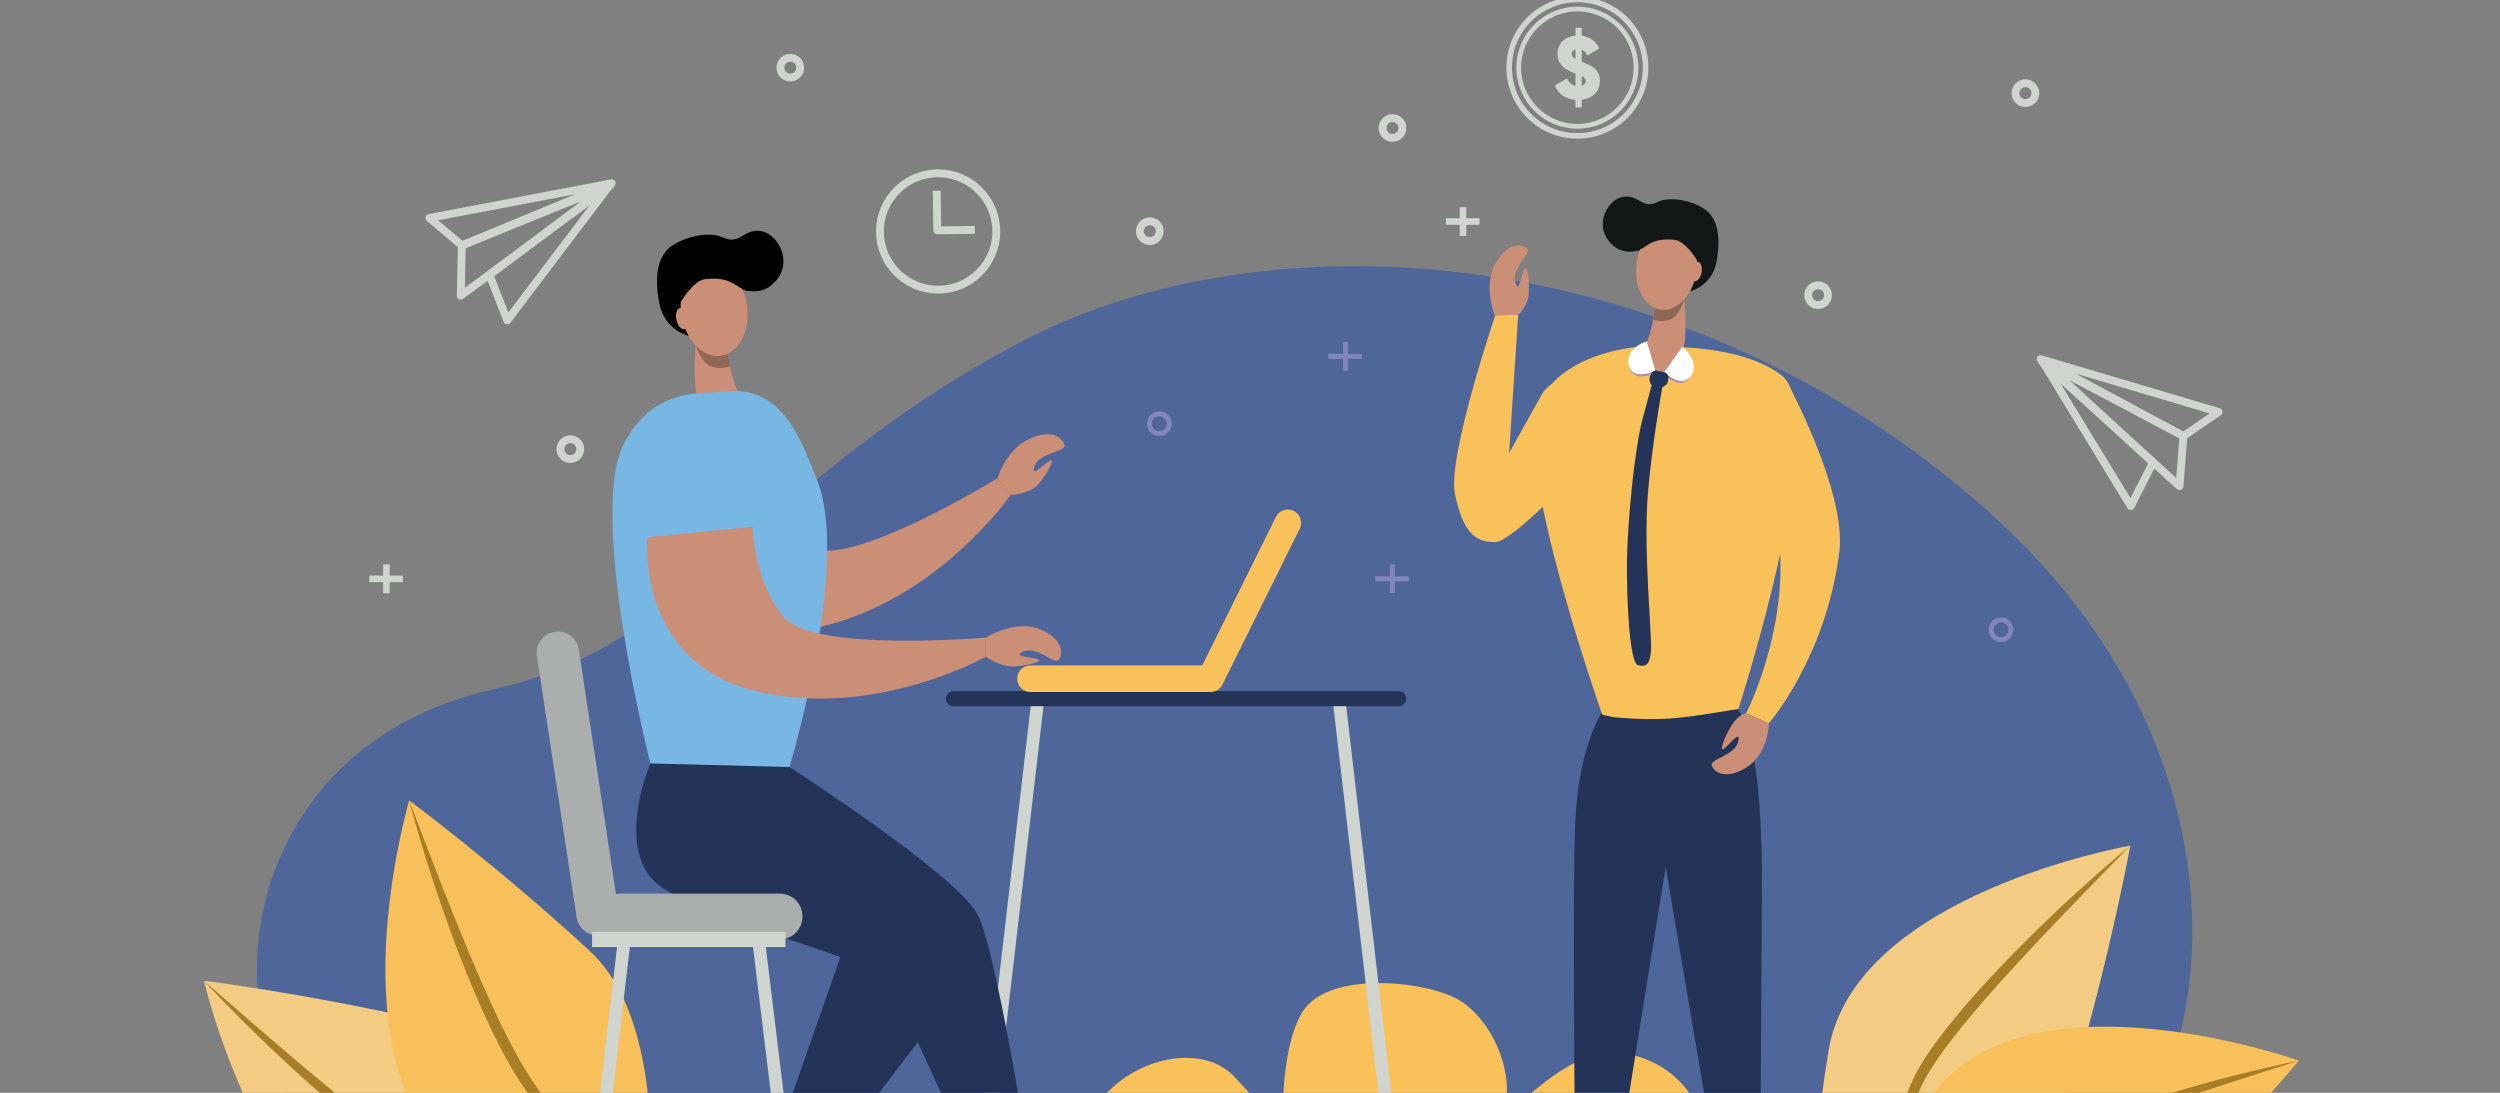 <?xml version="1.0" encoding="UTF-8" standalone="no"?>
<!--Generator: Adobe Illustrator 24.0.2, SVG Export Plug-In . SVG Version: 6.00 Build 0)-->
<svg xmlns:dc="http://purl.org/dc/elements/1.1/" xmlns:cc="http://creativecommons.org/ns#" xmlns:rdf="http://www.w3.org/1999/02/22-rdf-syntax-ns#" xmlns:svg="http://www.w3.org/2000/svg" xmlns="http://www.w3.org/2000/svg" xmlns:sodipodi="http://sodipodi.sourceforge.net/DTD/sodipodi-0.dtd" xmlns:inkscape="http://www.inkscape.org/namespaces/inkscape" version="1.1" id="Ñëîé_1" x="0px" y="0px" viewBox="0 1500 5330 2330" style="enable-background:new 0 0 5330 5330" xml:space="preserve" sodipodi:docname="careers.svg" inkscape:version="0.92.4 (5da689c313, 2019-01-14)">
    <rect x="0" y="1500" width="5330" height="2330" fill="#808080" stroke="none"/>
    <defs id="defs20798"/>
    <sodipodi:namedview pagecolor="#ffffff" bordercolor="#666666" borderopacity="1" objecttolerance="10" gridtolerance="10" guidetolerance="10" inkscape:pageopacity="0" inkscape:pageshadow="2" inkscape:window-width="1366" inkscape:window-height="715" id="namedview20796" showgrid="false" inkscape:zoom="0.39158069" inkscape:cx="3143.2797" inkscape:cy="3690.1424" inkscape:window-x="-8" inkscape:window-y="-8" inkscape:window-maximized="1" inkscape:current-layer="Ñëîé_1"/>
    <style type="text/css" id="style20585">
        @keyframes shake{10%,90%{transform:translate3d(-1px,0,0)}20%,80%{transform:translate3d(2px,0,0)}30%,50%,70%{transform:translate3d(-4px,0,0)}40%,60%{transform:translate3d(4px,0,0)}}.st1{fill:#f3cb83}.st2{fill:#f7c05a}.st3{fill:#a77e26}.st4{fill:#f8c15a}.st7{fill:#131718}.st10{fill:#cb8f78}.st11{fill:#243459}.st12{fill:none}.st13{fill:#b38ab5}.st14{fill:#fff}.st15,.st16,.st17{fill:none;stroke-miterlimit:10}.st15{stroke-linejoin:round;stroke:#cfd4cf;stroke-width:16.733}.st16{stroke:#8186be;stroke-width:10.489}.st17{stroke:#cfd4cf;stroke-width:14.002;stroke-linejoin:round}.st20{fill:#cfd4cf}.st21{fill:none;stroke:#cfd4cf;stroke-width:27.088;stroke-miterlimit:10}.st25{fill:#aaaead}
    </style>
    <path class="bg" d="m 1015.04,2978.84 c -620.51,166.44 -624.42,1007.46 -5.67,1180.13 146.22,40.8 329.14,65.01 557.71,63.97 1329.82,-6.03 2464.73,23.39 2692.93,-49.65 461.72,-147.8 635.11,-978 0.74,-1562.94 -634.37,-584.94 -1534.92,-674.16 -2091.68,-377.43 -556.76,296.73 -689.81,640.27 -1113.48,735.91 -13.78,3.11 -27.29,6.45 -40.55,10.01 z" id="path20587" md="m 1015.04,2978.84 c -620.51,166.44 -624.42,1007.46 -5.67,1180.13 146.22,40.8 329.14,65.01 557.71,63.97 1329.82,-6.03 2464.73,23.39 2692.93,-49.65 461.72,-147.8 635.11,-978 0.74,-1562.94 -634.37,-584.94 -1592.705,-479.136 -2142.242,-283.53 -594.366,211.564 -689.81,235.776 -1062.918,642.01 -13.78,3.11 -27.29,6.45 -40.55,10.01 z" inkscape:connector-curvature="0" style="fill:#4f669b"/>
    <g id="g20597">
        <path class="st1" d="M434.77,3590.89c0,0,135,581.29,471.73,617.9c336.73,36.61,447.51-3.32,447.51-3.32   s-166.61-463.23-426.49-524.27C667.65,3620.16,434.77,3590.89,434.77,3590.89z" id="path20589"/>
        <path class="st2" d="M872.37,3206.52c0,0-167.99,572.63,107.32,769.94c275.31,197.31,391.42,216.97,391.42,216.97   s82.45-485.32-113.91-666.17S872.37,3206.52,872.37,3206.52z" id="path20591"/>
        <path class="st3" d="M434.77,3590.89l52.53,45.93l52.6,45.75c35.11,30.43,70.3,60.72,105.8,90.59   c8.86,7.49,17.76,14.93,26.67,22.34c8.92,7.41,17.82,14.84,26.77,22.19c17.93,14.69,35.88,29.33,54.02,43.72   c18.15,14.36,36.36,28.64,54.84,42.52c18.44,13.92,37.06,27.56,56.01,40.63c9.46,6.55,18.98,12.99,28.61,19.23   c9.64,6.21,19.37,12.24,29.2,18.01c9.84,5.74,19.79,11.21,29.89,16.16c2.53,1.23,5.05,2.48,7.6,3.6c2.54,1.14,5.08,2.34,7.65,3.35   c2.56,1.06,5.12,2.14,7.69,3.05l7.96,2.97l16.54,6.13c5.5,2.06,11.06,4.01,16.45,6.29l16.28,6.64c5.42,2.23,10.86,4.42,16.19,6.84   l16.05,7.1c5.34,2.38,10.73,4.67,15.99,7.22l15.85,7.49c5.27,2.51,10.59,4.94,15.8,7.57c41.95,20.53,83.05,42.59,123.45,65.81   c10.07,5.86,20.18,11.64,30.16,17.65l14.99,8.97l14.89,9.13c4.97,3.04,9.89,6.14,14.83,9.23c4.93,3.09,9.87,6.16,14.77,9.31   l14.65,9.5c4.88,3.17,9.73,6.39,14.54,9.66c-10.33-5.37-20.61-10.8-30.97-16.08l-15.49-8c-5.17-2.65-10.33-5.33-15.52-7.93   l-15.54-7.88l-15.57-7.82c-10.36-5.25-20.77-10.38-31.18-15.52c-41.63-20.54-83.49-40.51-125.81-59.23   c-42.33-18.66-85.08-36.35-128.59-50.94l-8.44-2.95c-2.92-0.98-5.73-2.14-8.55-3.26c-2.85-1.09-5.59-2.33-8.36-3.54   c-2.79-1.18-5.49-2.48-8.2-3.76c-10.84-5.15-21.33-10.76-31.64-16.61c-10.26-5.92-20.3-12.12-30.23-18.45   c-9.9-6.37-19.67-12.9-29.33-19.56c-19.25-13.42-38.11-27.29-56.67-41.51c-18.5-14.3-36.79-28.81-54.79-43.67   c-17.98-14.87-35.81-29.91-53.37-45.23c-8.79-7.65-17.56-15.32-26.26-23.08c-8.69-7.77-17.35-15.55-25.97-23.38   c-34.46-31.35-68.27-63.38-101.46-96.02c-16.57-16.35-33.04-32.79-49.25-49.5c-8.11-8.35-16.2-16.71-24.24-25.13   C450.62,3607.94,442.59,3599.51,434.77,3590.89z" id="path20593"/>
        <path class="st3" d="M872.37,3206.52l24.73,64.97l24.93,64.83c16.68,43.18,33.58,86.23,50.87,129.1   c17.36,42.83,35.03,85.52,53.55,127.76c4.72,10.52,9.26,21.12,14.06,31.59l7.14,15.74l7.3,15.65l3.65,7.82l3.72,7.78l7.46,15.55   c5.14,10.27,10.14,20.63,15.51,30.76l3.94,7.65l1.97,3.83l2.03,3.78l8.16,15.12c2.75,5.02,5.64,9.94,8.45,14.91   c1.43,2.47,2.8,4.99,4.28,7.42l4.43,7.3c2.94,4.87,5.83,9.8,8.97,14.5l4.62,7.13l2.31,3.57l2.41,3.61l19.34,28.94l19.05,29.12   c6.36,9.7,12.56,19.5,18.83,29.25c12.5,19.53,24.85,39.16,37.04,58.87c24.41,39.42,48.35,79.12,71.73,119.15   c11.67,20.02,23.28,40.09,34.63,60.3l16.99,30.34l8.35,15.25c2.79,5.08,5.54,10.18,8.26,15.3   c-52.45-76.49-103.81-153.54-155.52-230.29c-6.44-9.61-12.9-19.2-19.41-28.76c-6.48-9.58-12.89-19.2-19.42-28.75l-19.5-28.68   l-19.57-28.62l-19.67-28.53l-2.46-3.59l-2.46-3.69l-4.91-7.38c-3.35-4.89-6.38-9.92-9.48-14.92l-4.62-7.52   c-1.54-2.51-2.95-5.07-4.43-7.61c-2.91-5.09-5.9-10.15-8.74-15.27l-8.4-15.41l-2.09-3.86l-2.02-3.89l-4.03-7.78   c-21.43-41.53-40.41-84.06-58.41-126.94c-2.26-5.36-4.42-10.75-6.63-16.12c-2.18-5.38-4.44-10.74-6.56-16.15   c-4.32-10.78-8.59-21.59-12.74-32.43c-8.44-21.64-16.43-43.43-24.37-65.24c-15.68-43.69-30.56-87.64-44.5-131.87   c-6.95-22.13-13.76-44.29-20.21-66.57c-3.22-11.14-6.44-22.28-9.57-33.44C878.33,3228.93,875.22,3217.76,872.37,3206.52z" id="path20595"/>
    </g>
    <path class="st4" d="M3428.56,3744.57c-120.49,5.93-276.91,206.42-236.9,153.67c48.04-63.35,10.76-203.83-75.09-262.53  c-63.92-43.71-284.02-69.88-340.14,22.38c-49.12,80.74-41.38,249.73-41.38,249.73s0,0-101.89-110.77  c-101.89-110.76-372.45,10.59-326.93,223.07c18.21,84.99,96.59,151.73,184.11,201.22l915.06,7.39  c116.55-50.33,178.56-119.25,220.36-246.6C3667.84,3853.91,3549.04,3738.64,3428.56,3744.57z" id="path20599"/>
    <path d="M3939.6,2233.04" id="path20601" style="fill:#faa92b"/>
    <path d="M3519.81,1994.7" id="path20603" style="fill:#523458"/>
    <g id="g20661">
        <g id="g20617" inkscape:transform-center-x="-5.4847859" inkscape:transform-center-y="-139.30536" transform="rotate(0,3548.093,2255.016)" class="head">
            <path class="st7" d="m 3603.35,2121.2 c 0,0 47.13,-11.12 56.51,-64.16 9.38,-53.04 1.25,-86.55 -18.31,-105.44 -19.56,-18.89 -75.73,-36.46 -107.95,-20.79 -32.23,15.67 -38.25,-14.97 -71.16,-11.65 -32.9,3.33 -65.94,58.66 -29.19,98.54 43.82,47.56 98.7,-10.98 133.94,1.8 35.24,12.79 36.16,101.7 36.16,101.7 z" id="path20605" inkscape:connector-curvature="0" style="fill:#131718"/>
            <path d="m 3588.76,2120.56 0.74,5.96 0.65,5.71 c 0.41,3.79 0.78,7.57 1.14,11.36 0.67,7.58 1.23,15.18 1.63,22.84 0.79,15.33 0.99,30.89 0.05,47.14 l -0.18,3.05 -0.27,3.1 -0.55,6.22 c -0.22,2.1 -0.53,4.25 -0.8,6.38 -0.28,2.1 -0.56,4.38 -0.87,6.26 -1.18,7.85 -2.62,15.76 -4.32,23.76 -1.75,8.01 -3.79,16.09 -6.37,24.4 -0.63,2.07 -1.36,4.19 -2.05,6.29 -0.77,2.15 -1.49,4.26 -2.37,6.48 -0.42,1.1 -0.84,2.19 -1.33,3.34 -0.48,1.14 -0.93,2.25 -1.49,3.47 l -0.81,1.79 -0.93,1.92 c -0.28,0.6 -0.7,1.39 -1.07,2.1 l -0.29,0.55 -0.39,0.69 -0.4,0.69 -0.1,0.18 -0.23,0.36 -0.46,0.72 -75.19,-50.6 -0.27,0.44 -0.13,0.22 -0.01,0.03 -0.04,0.12 -0.03,0.12 0.06,-0.04 c 0.09,-0.07 0.14,-0.05 0.29,-0.23 l 0.39,-0.43 0.46,-0.59 c 0.3,-0.36 0.64,-0.87 0.98,-1.34 0.33,-0.45 0.68,-0.99 1.03,-1.52 0.7,-1.02 1.4,-2.22 2.1,-3.35 0.69,-1.22 1.41,-2.4 2.1,-3.68 2.78,-5.06 5.45,-10.6 7.96,-16.36 2.48,-5.79 4.86,-11.77 7.06,-17.92 0.61,-1.6 1,-2.86 1.49,-4.28 0.47,-1.4 0.97,-2.75 1.42,-4.19 l 1.3,-4.42 0.66,-2.22 0.59,-2.3 c 3.19,-12.26 5.68,-25.46 7.6,-38.91 0.96,-6.73 1.78,-13.53 2.51,-20.36 0.34,-3.41 0.68,-6.83 0.97,-10.24 l 0.41,-5.09 0.36,-4.83 z" id="path20607" inkscape:connector-curvature="0" style="fill:#cb8f77"/>
            <path d="m 3590.67,2138.87 c 0,0 -9.16,34.21 -29.27,42.12 -20.11,7.9 -36.99,0.21 -36.99,0.21 l 8.92,-54.66 z" id="path20609" inkscape:connector-curvature="0" style="fill:#8d6758"/>
            <ellipse transform="matrix(0.133,-0.991,0.991,0.133,1029.425,5316.165)" class="st10" cx="3553.57" cy="2069.64" rx="90.97" ry="64.43" id="ellipse20611" style="fill:#cb8f78"/>
            <path class="st10" d="m 3604.49,2076.68 c -2.2,11.45 1.22,21.74 7.64,22.97 6.42,1.24 13.42,-7.04 15.62,-18.49 2.2,-11.45 -1.22,-21.74 -7.64,-22.97 -6.43,-1.24 -13.42,7.04 -15.62,18.49 z" id="path20613" inkscape:connector-curvature="0" style="fill:#cb8f78"/>
            <path class="st7" d="m 3620.11,2058.19 c 0,0 -25.55,-44.65 -50.32,-46.96 -24.76,-2.32 -41.18,1.39 -54.09,9.17 -12.91,7.78 -15.44,13.32 -33.73,11.58 -18.29,-1.74 -4.21,-61.04 47.26,-62.62 51.48,-1.58 93.23,-9.17 100.06,27.79 6.82,36.96 -9.18,61.04 -9.18,61.04 z" id="path20615" inkscape:connector-curvature="0" style="fill:#131718"/>
            <animateTransform attributeName="transform" attributeType="XML" type="rotate" values="0,3548.093,2255.016;     7,3548.093,2255.016;     0,3548.093,2255.016;     -7,3548.093,2255.016;     0,3548.093,2255.016;     " dur="7s" repeatCount="indefinite"/>
        </g>
        <g id="g20627">
            <path class="st11" d="m 3420.18,3011.01 c 0,0 -51.59,67.12 -61.11,230.04 -9.52,162.92 1.92,945.36 1.92,945.36 l 55.58,-1.87 189.48,-1176.75 z" id="path20619" inkscape:connector-curvature="0" style="fill:#243459"/>
            <path class="st11" d="m 3751.96,4177.15 -59.33,3.5 -198.91,-1170.92 204.44,-3.55 c 0,0 60.09,24.14 58.21,390.93 -1.88,366.79 -4.41,780.04 -4.41,780.04 z" id="path20621" inkscape:connector-curvature="0" style="fill:#243459"/>
            <path class="st11" d="m 3692.63,4180.65 2.81,39.78 c 0,0 124.68,2.16 141.36,-2.45 10.75,-2.97 -13.53,-34.2 -51.43,-38.94 -37.9,-4.74 -92.74,1.61 -92.74,1.61 z" id="path20623" inkscape:connector-curvature="0" style="fill:#243459"/>
            <path class="st11" d="m 3417.49,4180.62 -1.43,39.85 c 0,0 -124.53,6.48 -141.36,2.45 -10.85,-2.6 12.34,-34.64 50.05,-40.7 37.71,-6.05 92.74,-1.6 92.74,-1.6 z" id="path20625" inkscape:connector-curvature="0" style="fill:#243459"/>
        </g>
        <g id="g21355" inkscape:transform-center-x="108.83202" inkscape:transform-center-y="-23.661444" transform="rotate(0,3362.859,2357.382)">
            <path id="path20629" d="m 3285.97,2342.97 -68.53,122.82 19.37,-294.67 -48.78,0.85 c 0,0 -102.86,302.33 -86.01,381.59 16.84,79.26 41.56,102.92 85.75,102.26 30.01,-0.44 131.62,-102.64 193.75,-168.18 31.05,-32.75 42.24,-79.59 29.42,-122.85 l -2.44,-8.23 c -16.83,-56.78 -93.69,-65.29 -122.53,-13.59 z" class="st4" inkscape:connector-curvature="0" style="fill:#f8c15a"/>
            <path style="fill:#cb8f78" inkscape:connector-curvature="0" id="path20631" d="m 3186.8,2172.71 c 0,0 -25.46,-62.54 1.36,-110.8 26.82,-48.26 59.08,-41.57 67.79,-31.69 8.72,9.88 -32.98,42.27 -25.81,69.33 7.17,27.05 11.39,-3.02 18.25,-23.13 6.86,-20.11 12.41,18.05 11.04,47.36 -1.37,29.32 -22.63,47.34 -22.63,47.34 z" class="st10"/>
            <animateTransform attributeName="transform" attributeType="XML" type="rotate" values="     0,3362.859,2357.382;     5,3362.859,2357.382;     0,3362.859,2357.382;     -5,3362.859,2357.382;     0,3362.859,2357.382" dur="3s" repeatCount="indefinite"/>
        </g>
        <path class="st12" d="M 3519.29,2324.52" id="path20633" inkscape:connector-curvature="0" style="fill:none"/>
        <path class="st12" d="M 3543.59,2257.81" id="path20635" inkscape:connector-curvature="0" style="fill:none"/>
        <path class="st4" d="m 3279.84,2360.46 c 37.09,-78.5 131.09,-115.29 231.47,-123.11 5.93,37.79 19.16,64.32 34.09,64.06 14.93,-0.26 35.61,-23.06 40.22,-61.02 87.52,3.67 163.21,22.96 210.71,58.08 114.12,84.37 -90.09,713.04 -90.09,713.04 -110.99,17.63 -154.03,27.93 -265.93,17.46 l -24.2,-5.01 c 0,0.01 -192.65,-544.15 -136.27,-663.5 z" id="path20637" inkscape:connector-curvature="0" style="fill:#f8c15a"/>
        <g id="g20643">
            <path class="st13" d="m 3530.34,2295.03 c 0,0 -34.67,16.07 -49.3,0.86 -14.63,-15.22 -8.42,-38.94 6.98,-50.87 15.41,-11.92 24.23,-12.63 24.23,-12.63 z" id="path20639" inkscape:connector-curvature="0" style="fill:#b38ab5"/>
            <path class="st14" d="m 3529.14,2290.63 c 0,0 -34.67,16.07 -49.3,0.86 -14.63,-15.22 -8.42,-38.94 6.99,-50.87 15.4,-11.92 24.23,-12.63 24.23,-12.63 z" id="path20641" inkscape:connector-curvature="0" style="fill:#fff"/>
        </g>
        <g id="g20649">
            <path class="st13" d="m 3545.64,2297.1 c 0,0 27.37,26.68 46.22,17.18 18.85,-9.49 20.88,-33.94 10.31,-50.3 -10.57,-16.36 -18.66,-19.96 -18.66,-19.96 z" id="path20645" inkscape:connector-curvature="0" style="fill:#b38ab5"/>
            <path class="st14" d="m 3548.23,2293.35 c 0,0 27.37,26.68 46.22,17.18 18.85,-9.49 20.88,-33.94 10.31,-50.3 -10.57,-16.36 -18.66,-19.96 -18.66,-19.96 z" id="path20647" inkscape:connector-curvature="0" style="fill:#fff"/>
        </g>
        <g id="g20655">
            <path class="st11" d="m 3549.29,2297.01 c 0,0 -25.84,132.72 -36.03,256.14 -9.75,118.01 8.8,302.89 6.73,332.65 -2.07,29.76 -9.22,37.01 -27.73,32.4 -18.51,-4.61 -24.63,-144.58 -23.52,-224.23 1.11,-79.65 16.08,-239.19 33.83,-303.3 17.75,-64.11 26.56,-100.03 26.56,-100.03 z" id="path20651" inkscape:connector-curvature="0" style="fill:#243459"/>
            <path class="st11" d="m 3547.72,2293.38 -15.07,-2.96 c -5.67,-1.12 -11.3,2.12 -13.19,7.59 l -2.33,6.75 c -0.79,2.28 -0.84,4.75 -0.16,7.07 l 1.1,3.73 c 1.25,4.22 4.79,7.37 9.12,8.13 l 11.41,1.99 c 2.98,0.52 6.05,-0.15 8.55,-1.87 l 3.92,-2.69 c 2.67,-1.83 4.45,-4.7 4.91,-7.91 l 0.97,-6.81 c 0.88,-6.11 -3.18,-11.83 -9.23,-13.02 z" id="path20653" inkscape:connector-curvature="0" style="fill:#243459"/>
        </g>
        <path class="st4" d="m 3808.04,2310.38 c 0,0 129.56,237.62 113.38,366.32 -28.39,225.79 -150.3,365.56 -150.3,365.56 l -48.35,-21.65 c 0,0 85.37,-165.41 71.79,-353.38 -3.97,-54.92 -92.18,-217.91 -92.18,-217.91" id="path20657" inkscape:connector-curvature="0" style="fill:#f8c15a"/>
        <path class="st10" d="m 3771.12,3042.26 c 0,0 -0.4,64.19 -47.1,93.65 -46.7,29.46 -71.78,8.11 -74.68,-4.74 -2.9,-12.85 49.23,-21.25 55.92,-48.42 6.69,-27.17 -11.44,-2.82 -27.11,11.53 -15.67,14.34 -2.22,-21.79 13.06,-46.85 15.28,-25.06 31.56,-26.81 31.56,-26.81 z" id="path20659" inkscape:connector-curvature="0" style="fill:#cb8f78"/>
    </g>
    <g id="g20667" transform="rotate(0,2000.06,1993.52)">
        <circle class="st15" cx="2000.06" cy="1993.52" r="124.04" id="circle20663" style="fill:none;stroke:#cfd4cf;stroke-width:16.733;stroke-linejoin:round;stroke-miterlimit:10"/>
        <path class="st15" d="m 1997.266,1906.457 c 0.714,63.566 0.95,84.595 0.95,84.595 l 80.115,-0.9" id="path20665" inkscape:connector-curvature="0" inkscape:transform-center-x="-49.249916" inkscape:transform-center-y="-49.566889" style="fill:none;stroke:#cfd4cf;stroke-width:16.733;stroke-linejoin:round;stroke-miterlimit:10"/>
		<animateTransform attributeName="transform"
			attributeType="XML"
			type="rotate"
			values="
			0,2000.06,1993.52;
			360,2000.06,1993.52"
			dur="15s"
			repeatCount="indefinite"/>
    </g>
    <circle transform="matrix(0.924 -0.383 0.383 0.924 -576.311 1089.498)" class="st15" cx="2450.48" cy="1993.4" id="ellipse20669" r="21.15"/>
    <circle class="st15" cx="2968.68" cy="1772.86" r="21.15" id="circle20671"/>
    <circle class="st15" cx="3876.14" cy="2129.29" r="21.15" id="circle20673"/>
    <circle class="st15" cx="4318.19" cy="1698.58" r="21.15" id="circle20675"/>
    <circle class="st16" cx="2471.63" cy="2403.35" r="21.15" id="circle20677"/>
    <circle class="st16" cx="4266.27" cy="2842.76" r="21.15" id="circle20679"/>
    <circle class="st15" cx="1684.94" cy="1644.25" r="21.15" id="circle20681"/>
    <circle class="st15" cx="1215.99" cy="2457.55" r="21.15" id="circle20683"/>
    <g id="g20691">
        <polygon class="st15" points="915.36,1964.67 984.72,2023.24 1304.12,1890.72  " id="polygon20685"/>
        <polygon class="st15" points="1081.48,2183.04 1043.51,2085.77 1301.89,1892.23  " id="polygon20687"/>
        <polygon class="st15" points="984.72,2023.24 982.31,2130.45 1301.29,1894.9  " id="polygon20689"/>
    </g>
    <g id="g20699">
        <polygon class="st15" points="4730.02,2378.35 4655.12,2429.66 4350.66,2265.69  " id="polygon20693"/>
        <polygon class="st15" points="4542.78,2578.91 4590.35,2485.96 4352.73,2267.42  " id="polygon20695"/>
        <polygon class="st15" points="4655.12,2429.66 4646.73,2536.57 4353.06,2270.13  " id="polygon20697"/>
    </g>
    <g id="g20705">
        <line class="st16" x1="2968.49" y1="2703.32" x2="2968.49" y2="2764.75" id="line20701"/>
        <line class="st16" x1="2931.93" y1="2734.04" x2="3003.6" y2="2734.04" id="line20703"/>
    </g>
    <g id="g20711">
        <line class="st16" x1="2868.57" y1="2229.04" x2="2868.57" y2="2290.47" id="line20707"/>
        <line class="st16" x1="2832.01" y1="2259.76" x2="2903.68" y2="2259.76" id="line20709"/>
    </g>
    <g id="g20717">
        <line class="st17" x1="3119.2" y1="1941.54" x2="3119.2" y2="2002.97" id="line20713"/>
        <line class="st17" x1="3082.63" y1="1972.25" x2="3154.3" y2="1972.25" id="line20715"/>
    </g>
    <g id="g20723">
        <line class="st17" x1="823.78" y1="2703.32" x2="823.78" y2="2764.75" id="line20719"/>
        <line class="st17" x1="787.22" y1="2734.04" x2="858.89" y2="2734.04" id="line20721"/>
    </g>
    <g id="g20729">
        <line class="st17" x1="2190.81" y1="1437.24" x2="2190.81" y2="1498.67" id="line20725"/>
        <line class="st17" x1="2154.25" y1="1467.95" x2="2225.92" y2="1467.95" id="line20727"/>
    </g>
    <circle cx="3362.98" cy="1644.25" r="145.42" id="circle20731" style="fill:none;stroke:#cfd4cf;stroke-width:11.832;stroke-linejoin:round;stroke-miterlimit:10"/>
    <circle cx="3362.98" cy="1644.25" r="125.03" id="circle20733" style="fill:none;stroke:#cfd4cf;stroke-width:10.173;stroke-linejoin:round;stroke-miterlimit:10"/>
    <g id="g20737" transform="rotate(6.152,3362.529,1640.154)" style="animation:shake .82s cubic-bezier(.36,.07,.19,.97) infinite;transform:translate3d(0,0,0)">
        <path class="st20" d="m 3372.23,1712.61 v 16.62 h -13.21 v -16.43 c -21.35,-1.52 -37.2,-12.47 -44,-30.59 l 26.06,-15.11 c 3.96,9.06 9.44,14.35 17.95,15.87 v -26.07 c -0.76,-0.38 -1.7,-0.56 -2.46,-0.94 -16.43,-6.61 -36.07,-15.87 -36.07,-41.17 0,-24.55 18.51,-37.21 38.53,-39.1 v -16.43 h 13.21 v 16.81 c 16.24,2.08 29.84,10.77 37.2,27.38 l -25.49,14.92 c -2.45,-6.61 -6.23,-10.39 -11.71,-12.27 v 25.49 c 16.43,6.99 38.72,13.21 38.72,40.79 -0.01,23.61 -16.26,37.58 -38.73,40.23 z m -13.21,-87.25 v -19.83 c -5.48,1.32 -8.32,4.92 -8.32,9.44 0,3.59 1.7,6.61 8.32,10.39 z m 21.71,47.4 c 0,-4.72 -2.84,-7.56 -8.5,-10.39 v 20.21 c 6.42,-1.7 8.5,-5.85 8.5,-9.82 z" id="path20735" inkscape:connector-curvature="0" style="fill:#cfd4cf"/>
    </g>
    <g id="g20783">
        <line class="st21" x1="2855.45" y1="2997.3" x2="2998.97" y2="4228.9" id="line20739" style="fill:none;stroke:#cfd4cf;stroke-width:27.088;stroke-miterlimit:10"/>
        <line class="st21" x1="2212.12" y1="2997.3" x2="2068.6" y2="4228.9" id="line20743" style="fill:none;stroke:#cfd4cf;stroke-width:27.088;stroke-miterlimit:10"/>
        <path d="m 1468.94,2216.28 c 0,0 -51.85,-11.29 -63.14,-69.23 -11.29,-57.94 -3.01,-94.81 18.06,-115.88 21.07,-21.07 82.28,-41.39 117.89,-24.83 35.61,16.56 41.63,-17.13 77.75,-14.11 36.12,3.02 73.36,63.02 33.86,107.42 -47.11,52.94 -108.35,-10.16 -146.73,4.51 -38.38,14.68 -37.69,112.12 -37.69,112.12 z" id="path20747" inkscape:connector-curvature="0"/>
        <path d="m 1547.45,2217.26 0.48,5.29 0.55,5.57 c 0.38,3.73 0.81,7.47 1.26,11.21 0.92,7.47 1.96,14.91 3.14,22.26 2.36,14.7 5.33,29.12 9.06,42.49 l 0.69,2.51 0.76,2.42 1.5,4.82 c 0.52,1.57 1.1,3.05 1.64,4.57 l 0.82,2.26 0.42,1.15 0.48,1.25 c 2.53,6.7 5.25,13.21 8.08,19.51 2.86,6.26 5.89,12.27 9.03,17.77 0.78,1.39 1.59,2.67 2.37,3.99 0.8,1.23 1.59,2.53 2.37,3.64 0.39,0.58 0.78,1.16 1.15,1.65 0.38,0.51 0.76,1.05 1.1,1.45 l 0.52,0.64 0.44,0.46 c 0.17,0.2 0.22,0.18 0.32,0.25 0.02,0.01 0.04,0.03 0.06,0.04 l -0.04,-0.13 -0.04,-0.13 -0.01,-0.04 -0.15,-0.24 -0.31,-0.48 -81.43,56.87 -0.52,-0.78 -0.25,-0.39 -0.11,-0.19 -0.45,-0.75 -0.44,-0.75 -0.33,-0.59 c -0.42,-0.77 -0.89,-1.63 -1.22,-2.28 l -1.05,-2.09 -0.92,-1.95 c -0.63,-1.32 -1.15,-2.53 -1.69,-3.77 -0.56,-1.25 -1.04,-2.44 -1.52,-3.63 -1.01,-2.42 -1.84,-4.71 -2.72,-7.05 -0.8,-2.29 -1.64,-4.6 -2.37,-6.86 -2.98,-9.05 -5.37,-17.87 -7.44,-26.61 -2.01,-8.73 -3.75,-17.37 -5.18,-25.95 l -0.28,-1.61 -0.27,-1.73 -0.53,-3.5 c -0.34,-2.33 -0.72,-4.68 -1,-6.97 l -0.73,-6.8 -0.35,-3.39 -0.25,-3.34 c -1.34,-17.79 -1.42,-34.84 -0.85,-51.65 0.29,-8.4 0.76,-16.74 1.36,-25.06 0.32,-4.16 0.65,-8.31 1.03,-12.47 l 0.61,-6.27 0.69,-6.55 z" id="path20749" inkscape:connector-curvature="0" style="fill:#cb8e78"/>
        <path d="m 1483.16,2235.4 c 0,0 10.69,37.32 32.88,45.59 22.19,8.28 40.53,-0.47 40.53,-0.47 l -10.82,-59.73 z" id="path20751" inkscape:connector-curvature="0" style="fill:#926757"/>
        <ellipse transform="matrix(0.989,-0.15,0.15,0.989,-307.098,253.28)" class="st10" cx="1522.5" cy="2158.83" rx="70.6" ry="99.69" id="ellipse20753" style="fill:#cb8f78"/>
        <ellipse transform="matrix(0.979,-0.206,0.206,0.979,-417.55,346.29)" class="st10" cx="1454.14" cy="2178.26" rx="12.98" ry="23.14" id="ellipse20755" style="fill:#cb8f78"/>
        <path d="m 1449.38,2147.55 c 0,0 27.15,-49.41 54.24,-52.42 27.09,-3.01 45.15,0.74 59.44,9.02 14.3,8.28 17.17,14.3 37.18,12.04 20.01,-2.26 3.45,-66.97 -52.98,-67.72 -56.43,-0.75 -102.33,-8.28 -109.11,32.36 -6.77,40.64 11.23,66.72 11.23,66.72 z" id="path20757" inkscape:connector-curvature="0"/>
        <g id="g21347" class="hand" inkscape:transform-center-x="-203.02507" inkscape:transform-center-y="-64.267657" transform="rotate(0,1637.822,2717.501)">
            <path id="path20741" d="m 1584.99,2526.31 c 0,0 57.01,107.57 148.53,143.36 91.52,35.79 393.48,-150.27 393.48,-150.27 l 27.59,36.06 c 0,0 -153.97,223.35 -406.85,281.21 -258.79,59.2 -353.34,-190.22 -353.34,-190.22 z" class="st10" inkscape:connector-curvature="0" style="fill:#cb8f78"/>
            <path style="fill:#cb8f78" inkscape:connector-curvature="0" id="path20759" d="m 2127.01,2519.4 c 0,0 16.21,-59.51 67.25,-83.53 51.04,-24.02 73.8,0.77 75.13,14.17 1.33,13.39 -52.58,15.38 -62.77,42.09 -10.19,26.72 11.25,4.29 28.93,-8.29 17.69,-12.58 -0.48,22.37 -19.11,45.86 -18.63,23.5 -61.84,25.76 -61.84,25.76 z" class="st10"/>
            <animateTransform attributeName="transform" attributeType="XML" type="rotate" values="0,1637.822,2717.501;     3,1637.822,2717.501;     0,1637.822,2717.501;     -3.129,1637.822,2717.501;     0,1637.822,2717.501;" dur="3s" repeatCount="indefinite"/>
        </g>
        <path d="m 1572.03,2333.42 c 102.68,6.21 136.77,107.57 169.91,189.85 71.76,178.22 -58.72,611.99 -58.72,611.99 l -24.63,5.54 c -114.12,12.68 -158.26,2.93 -271.95,-13.12 0,0 -138.77,-542.72 -52.99,-688.69 30.58,-52.04 73.21,-95.85 162.55,-101.15 z" id="path20761" inkscape:connector-curvature="0" style="fill:#78b6e4"/>
        <path class="st11" d="m 1386.63,3127.69 296.59,7.58 c 0,0 349.56,225.53 399.22,311.31 48.08,83.04 138.47,695 144.19,733.95 14.28,0.07 29.15,0.76 42.17,2.62 41.44,5.92 67.45,40.59 55.62,43.64 -18.37,4.73 -154.94,0 -154.94,0 l -2.33,-43.64 c 0,0 2.94,-0.29 7.95,-0.67 h -6.87 c 0,0 -130.95,-286.15 -211.57,-460.34 l -314.38,410.84 c 13.33,7.92 27.17,16.94 38.37,26.02 32.52,26.35 37.04,69.47 25.31,66.01 -18.19,-5.37 -132.95,-79.56 -132.95,-79.56 l 19.54,-36.98 199.06,-568.02 v 0 c -135.42,-49.45 -356.76,-110.03 -404.97,-170.62 -68.28,-85.79 -0.01,-242.14 -0.01,-242.14 z" id="path20763" inkscape:connector-curvature="0" style="fill:#243459"/>
        <g id="g21351" class="hand" inkscape:transform-center-x="-333.05094" inkscape:transform-center-y="114.6697" transform="rotate(0,1494.025,2678.533)">
            <path style="fill:#cb8f78" inkscape:connector-curvature="0" id="path20745" d="m 2101.63,2859.4 c 0,0 63.85,-39.79 115.81,-17.83 51.96,21.96 48.7,55.45 39.62,65.39 -9.08,9.94 -46.55,-28.87 -73.25,-18.62 -26.69,10.25 4.32,11.24 25.49,16 21.17,4.76 -16.97,14.58 -46.9,16.4 -29.93,1.82 -60.77,-20.57 -60.77,-20.57 z" class="st10"/>
            <path style="fill:#cb8f78" inkscape:connector-curvature="0" id="path20765" d="m 1604.43,2623.03 c 0,0 2.91,121.71 68.78,194.63 65.87,72.92 428.42,41.74 428.42,41.74 v 40.77 c 0,0 -238.28,134.53 -490.35,73.24 -257.96,-62.73 -231.04,-328.11 -231.04,-328.11 z" class="st10"/>
            <animateTransform attributeName="transform" attributeType="XML" type="rotate" values="0,1494.025,2678.533;     4.249,1494.025,2678.533;     0,1494.025,2678.533;     -4.249,1494.025,2678.533;     0,1494.025,2678.533;" dur="1s" repeatCount="indefinite"/>
        </g>
        <g id="g20777">
            <path class="st25" d="M 1662.72,3502.72 H 1321.9 c -26.57,0 -48.11,-21.54 -48.11,-48.11 v -1.35 c 0,-26.57 21.54,-48.11 48.11,-48.11 h 340.82 c 26.57,0 48.11,21.54 48.11,48.11 v 1.35 c 0,26.57 -21.54,48.11 -48.11,48.11 z" id="path20767" inkscape:connector-curvature="0" style="fill:#aaaead"/>
            <path class="st25" d="m 1280.88,3493.86 v 0 c -24.67,3.75 -47.7,-13.21 -51.45,-37.88 l -84.73,-557.52 c -3.75,-24.67 13.21,-47.7 37.88,-51.45 v 0 c 24.67,-3.75 47.7,13.21 51.45,37.88 l 84.73,557.52 c 3.75,24.67 -13.21,47.7 -37.88,51.45 z" id="path20769" inkscape:connector-curvature="0" style="fill:#aaaead"/>
            <rect x="1262.31" y="3486.77" class="st20" width="412.3" height="32.37" id="rect20771" style="fill:#cfd4cf"/>
            <line class="st21" x1="1331.06" y1="3502.72" x2="1247.1" y2="4223.2" id="line20773" style="fill:none;stroke:#cfd4cf;stroke-width:27.088;stroke-miterlimit:10"/>
            <line class="st21" x1="1617.82" y1="3509.33" x2="1704.95" y2="4223.01" id="line20775" style="fill:none;stroke:#cfd4cf;stroke-width:27.088;stroke-miterlimit:10"/>
        </g>
        <line x1="2032.77" y1="2989.6" x2="2982.13" y2="2989.6" id="line20779" style="fill:none;stroke:#243459;stroke-width:32.147;stroke-linecap:round;stroke-linejoin:round;stroke-miterlimit:10"/>
        <polyline points="2197.07,2947.03 2580.82,2947.03 2745.61,2614.7  " id="polyline20781" style="fill:none;stroke:#f8c15a;stroke-width:56.693;stroke-linecap:round;stroke-linejoin:round;stroke-miterlimit:10"/>
    </g>
    <g id="g20793">
        <path class="st1" d="m 4541.92,3302.82 c 0,0 -587.93,102.31 -643.3,436.47 -55.37,334.16 -21.7,447 -21.7,447 0,0 471.81,-140.47 547.29,-396.53 75.48,-256.06 117.71,-486.94 117.71,-486.94 z" id="path20785" inkscape:connector-curvature="0" style="fill:#f3cb83"/>
        <path class="st3" d="m 4541.92,3302.82 -48.8,49.88 -48.62,49.96 c -32.34,33.36 -64.55,66.8 -96.36,100.57 -7.97,8.42 -15.9,16.89 -23.8,25.38 -7.9,8.49 -15.81,16.96 -23.65,25.49 -15.66,17.08 -31.29,34.19 -46.67,51.49 -15.36,17.32 -30.63,34.7 -45.51,52.37 -14.93,17.63 -29.59,35.46 -43.7,53.65 -7.07,9.08 -14.03,18.23 -20.8,27.49 -6.74,9.27 -13.3,18.65 -19.61,28.15 -6.28,9.5 -12.3,19.13 -17.81,28.94 -1.37,2.45 -2.76,4.9 -4.02,7.39 -1.29,2.48 -2.62,4.94 -3.77,7.45 -1.2,2.5 -2.42,4.99 -3.48,7.51 l -3.41,7.78 -7.04,16.17 c -2.37,5.38 -4.62,10.82 -7.2,16.08 l -7.54,15.89 c -2.53,5.29 -5.02,10.6 -7.73,15.78 l -7.98,15.63 c -2.67,5.2 -5.27,10.45 -8.1,15.56 l -8.36,15.4 c -2.81,5.12 -5.52,10.3 -8.44,15.35 -22.84,40.74 -47.16,80.54 -72.61,119.58 -6.41,9.73 -12.75,19.5 -19.3,29.12 l -9.79,14.46 -9.95,14.36 c -3.31,4.79 -6.69,9.53 -10.04,14.29 -3.36,4.75 -6.71,9.51 -10.12,14.23 l -10.3,14.1 c -3.43,4.7 -6.92,9.36 -10.46,13.98 5.94,-10.01 11.94,-19.97 17.78,-30.03 l 8.86,-15.02 c 2.94,-5.01 5.89,-10.01 8.78,-15.06 l 8.74,-15.08 8.68,-15.11 c 5.82,-10.05 11.52,-20.16 17.24,-30.26 22.83,-40.41 45.11,-81.09 66.17,-122.31 20.99,-41.22 41.04,-82.91 58.05,-125.54 l 3.42,-8.26 c 1.14,-2.86 2.45,-5.6 3.74,-8.36 1.25,-2.78 2.64,-5.45 4,-8.15 1.34,-2.72 2.78,-5.34 4.21,-7.98 5.75,-10.53 11.93,-20.7 18.35,-30.66 6.48,-9.91 13.23,-19.59 20.11,-29.15 6.92,-9.53 13.98,-18.92 21.17,-28.19 14.48,-18.47 29.37,-36.53 44.61,-54.26 15.31,-17.67 30.82,-35.12 46.66,-52.26 15.85,-17.12 31.86,-34.08 48.15,-50.76 8.13,-8.35 16.28,-16.68 24.51,-24.93 8.24,-8.24 16.49,-16.46 24.8,-24.62 33.23,-32.65 67.09,-64.62 101.54,-95.93 17.25,-15.63 34.59,-31.16 52.17,-46.41 8.79,-7.63 17.59,-15.24 26.44,-22.79 8.89,-7.48 17.75,-15.02 26.79,-22.36 z" id="path20789" inkscape:connector-curvature="0" style="fill:#a77e26"/>
        <g id="g21359" class="leaf" inkscape:transform-center-x="-391.16011" inkscape:transform-center-y="-213.108" transform="rotate(0,3997.354,4164.662)">
            <path style="fill:#f7c05a" inkscape:transform-center-y="-252.80857" inkscape:transform-center-x="-411.71681" inkscape:connector-curvature="0" id="path20787" d="m 4901.25,3761.23 c 0,0 -562.35,-199.73 -774.74,64.13 -212.39,263.85 -238.5,378.68 -238.5,378.68 0,0 479.96,109.44 671.49,-76.5 191.54,-185.96 341.75,-366.31 341.75,-366.31 z" class="st2"/>
            <path style="fill:#a77e26" inkscape:connector-curvature="0" id="path20791" d="m 4901.25,3761.23 -66.25,21.06 -66.12,21.26 c -44.04,14.24 -87.97,28.71 -131.74,43.58 -43.74,14.94 -87.34,30.2 -130.56,46.33 -10.77,4.12 -21.6,8.07 -32.33,12.28 l -16.11,6.25 -16.03,6.42 -8.02,3.21 -7.98,3.28 -15.95,6.58 c -10.54,4.56 -21.17,8.97 -31.58,13.76 l -7.86,3.51 -3.93,1.75 -3.89,1.82 -15.55,7.3 c -5.16,2.47 -10.24,5.08 -15.36,7.61 -2.54,1.29 -5.14,2.51 -7.64,3.86 l -7.54,4.01 c -5.03,2.66 -10.11,5.27 -14.98,8.15 l -7.38,4.22 -3.69,2.11 -3.74,2.2 -29.98,17.69 -30.14,17.4 c -10.04,5.81 -20.17,11.45 -30.26,17.16 -20.2,11.39 -40.48,22.62 -60.85,33.69 -40.72,22.17 -81.7,43.85 -122.97,64.96 -20.65,10.54 -41.33,21 -62.14,31.21 l -31.24,15.26 -15.7,7.48 c -5.23,2.5 -10.48,4.96 -15.74,7.4 79.3,-48.09 159.1,-95.07 238.62,-142.41 9.95,-5.9 19.89,-11.81 29.8,-17.78 9.92,-5.94 19.89,-11.8 29.79,-17.79 l 29.73,-17.86 29.67,-17.94 29.59,-18.05 3.72,-2.25 3.82,-2.25 7.64,-4.49 c 5.07,-3.07 10.26,-5.82 15.43,-8.64 l 7.77,-4.19 c 2.59,-1.4 5.23,-2.66 7.84,-4 5.25,-2.62 10.46,-5.32 15.73,-7.87 l 15.86,-7.53 3.97,-1.87 3.99,-1.8 7.99,-3.59 c 42.67,-19.07 86.19,-35.65 130,-51.23 5.48,-1.95 10.98,-3.81 16.47,-5.72 5.5,-1.88 10.97,-3.83 16.49,-5.65 11.01,-3.71 22.03,-7.37 33.09,-10.91 22.07,-7.22 44.28,-13.98 66.5,-20.69 44.5,-13.21 89.21,-25.62 134.16,-37.06 22.48,-5.7 44.99,-11.26 67.59,-16.46 11.3,-2.6 22.6,-5.19 33.92,-7.68 11.36,-2.4 22.68,-4.88 34.07,-7.09 z" class="st3"/>
            <animateTransform attributeName="transform" attributeType="XML" type="rotate" values="0,3997.354,4164.662;     4,3997.354,4164.662;     0,3997.354,4164.662;     -4,3997.354,4164.662;     0,3997.354,4164.662" dur="3s" repeatCount="indefinite"/>
        </g>
    </g>
</svg>
